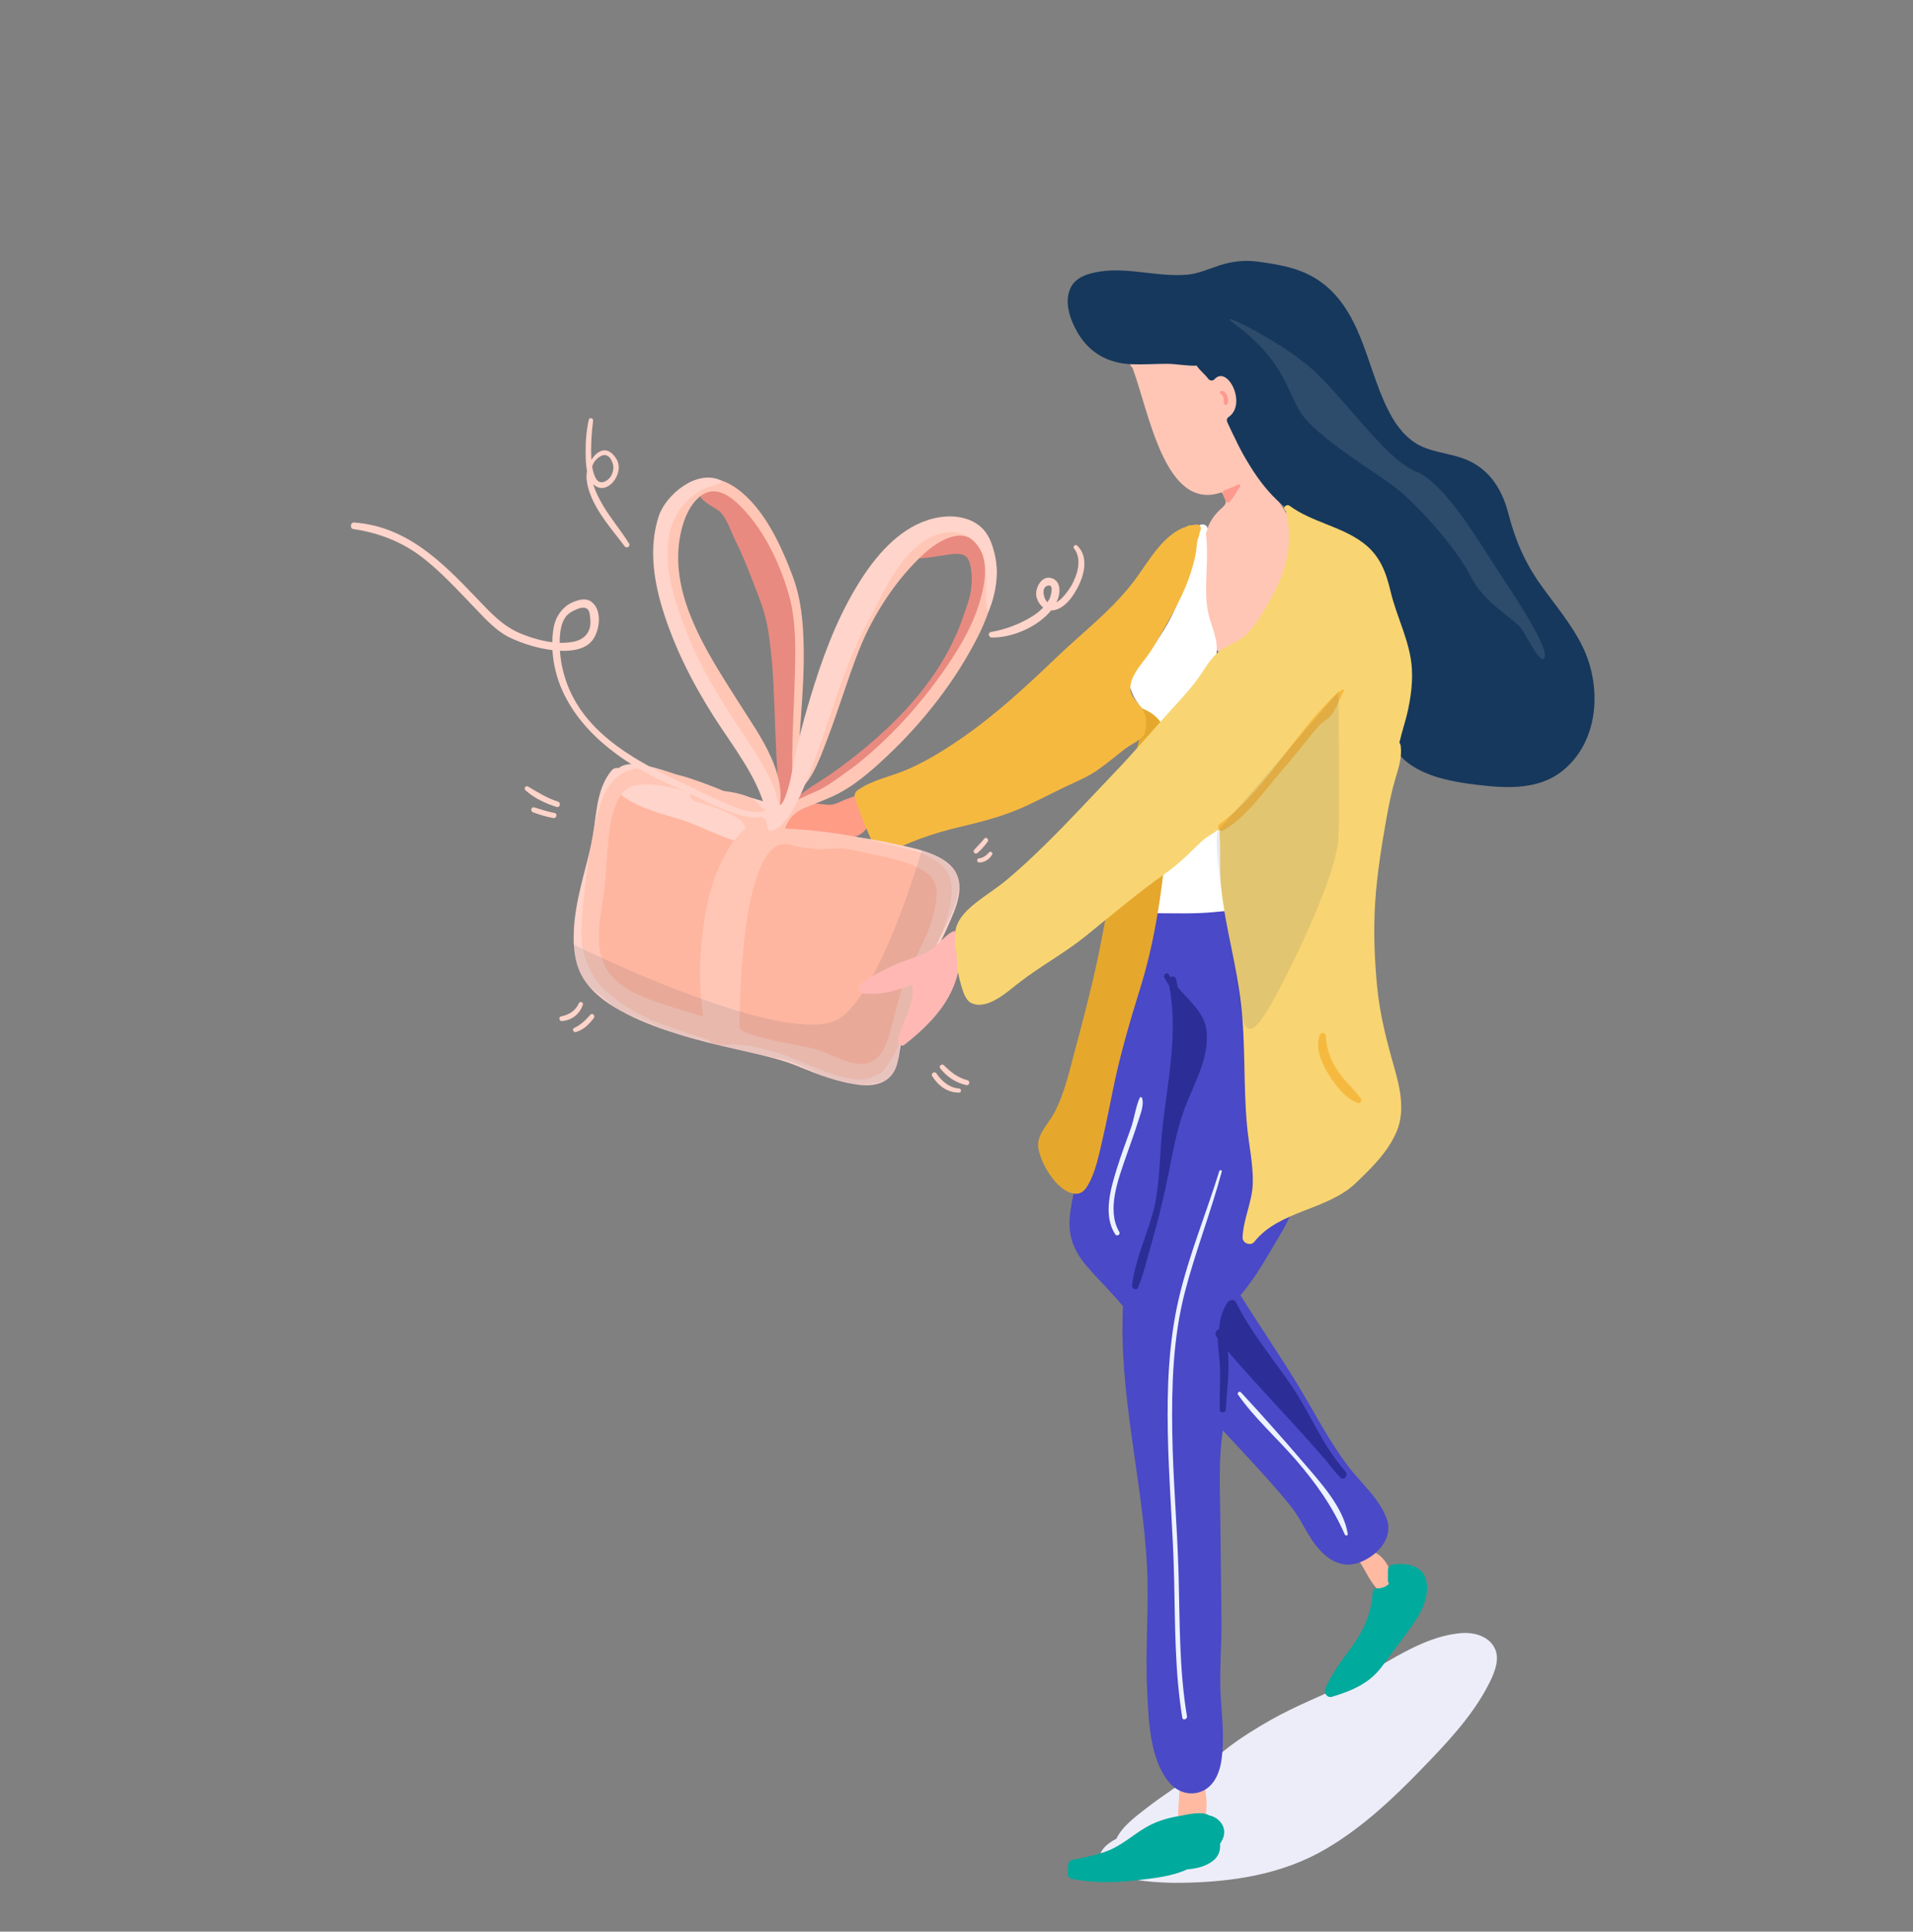 <?xml version="1.0" encoding="utf-8"?>
<!-- Generator: Adobe Illustrator 16.2.1, SVG Export Plug-In . SVG Version: 6.00 Build 0)  -->
<!DOCTYPE svg PUBLIC "-//W3C//DTD SVG 1.1//EN" "http://www.w3.org/Graphics/SVG/1.1/DTD/svg11.dtd">
<svg version="1.1" id="Layer_1" xmlns="http://www.w3.org/2000/svg" xmlns:xlink="http://www.w3.org/1999/xlink" x="0px" y="0px"
	 width="920px" height="928.67px" viewBox="0 0 920 928.67" enable-background="new 0 0 920 928.67" xml:space="preserve">
<rect x="0" y="0" width="920" height="928.67" fill="#808080" stroke="none"/>
<g>
	<path fill="#E98A80" d="M343.023,243.841c1.336,0.867,2.82,1.597,3.855,2.826c3.203,3.799,4.824,9.392,7.056,13.803
		c2.983,5.896,5.414,12.046,7.79,18.206c1.947,5.049,4.035,10.059,5.581,15.25c1.238,4.159,2.054,8.43,2.653,12.722
		c2.108,15.099,2.352,30.831,2.959,45.825c0.256,6.343,0.51,12.689,0.941,19.025c0.107,1.571,0.404,3.324,0.666,5.109
		c-0.006,0.232-0.005,0.464-0.01,0.696c-0.415,0.536-0.84,1.065-1.301,1.573c-1.538,1.694-0.427,3.783,1.217,4.366
		c-0.009,0.868-0.032,1.738-0.036,2.605c-0.015,3.615,4.878,3.625,5.898,0.583c0.866-2.585,0.831-5.496,0.56-8.423
		c6.257-9.726,2.523-21.759,2.287-32.729c-0.24-11.113,3.145-23.884,0.422-34.696c0.434-15.944-4.812-32.969-11.594-47.201
		c-5.723-12.01-16.283-29.169-31.654-29.127c-1.771-0.002-2.749,1.146-2.99,2.479C334.482,239.025,341.667,242.959,343.023,243.841z
		 M381.034,360.88c0.323-7.968,0.669-15.944,0.794-23.91c0.096,1.848,0.165,3.689,0.19,5.528
		C382.1,348.301,382.048,354.721,381.034,360.88z"/>
	<path fill="#E98A80" d="M378.666,388.862c4.988-7.542,13.169-11.363,20.388-16.385c8.479-5.899,16.591-12.304,24.255-19.229
		c13.79-12.459,26.148-26.885,34.438-43.636c2.259-4.564,4.199-9.287,5.813-14.118c1.051-3.141,2.313-6.284,2.988-9.533
		c1.012-4.866,1.215-10.752-0.254-15.538c-1.485-4.844-5.715-4.373-9.832-3.844c-2.117,0.271-14.24,2.493-16.291,1.698
		c-1.661-0.643,5.818-4.435,8.008-6.004c2.661-1.908,6.223-5.941,9.249-6.416c9.167-2.002,16.085,4.111,17.099,14.931
		c1.102,11.777-3.848,24.962-8.727,35.444c-7.238,15.549-18.423,29.355-30.158,41.726c-7.814,8.237-16.355,15.655-25.33,22.604
		c-9.035,6.994-20.299,12.19-27.406,21.284C381.088,394.173,377.035,391.33,378.666,388.862z"/>
	<path fill="#EDEDF9" d="M528.744,895.301c0.508,3.787,3.045,5.823,6.708,6.211c4.925,0.521,9.614,2.217,14.562,2.776
		c5.888,0.665,11.801,0.972,17.727,0.896c24.489-0.31,48.748-3.824,70.161-16.443c17.193-10.131,31.918-23.93,45.736-38.209
		c11.612-11.998,23.932-24.87,31.766-39.766c2.55-4.848,6.049-12.027,3.762-17.618c-2.637-6.45-10.085-8.559-16.571-7.992
		c-20.211,1.769-36.849,15.878-54.601,24.248c-12.437,5.864-25.188,10.854-37.181,17.667c-6.742,3.83-13.377,7.914-19.564,12.598
		c-4.901,3.712-9.392,7.968-14.371,11.562c-8.569,6.183-17.563,11.826-25.89,18.338c-4.817,3.767-11.273,8.431-14.064,14.399
		C532.359,886.341,528.016,889.861,528.744,895.301z"/>
	<path fill="#FFC6B5" d="M542.764,172.494c0.236,0.475,0.471,0.986,0.704,1.516c-0.158,1.029,0.224,2.164,1.122,2.749
		c8.048,21.185,15.535,69.601,42.977,59.91c1.048,1.593,1.98,3.337,1.917,4.832c-0.056,1.303-1.61,2.454-2.491,3.269
		c-2.843,2.629-5.164,5.782-6.33,9.519c-3.418,10.94-1.769,22.601-1.334,33.837c0.283,7.322-0.15,18.34,5.437,24.01
		c5.704,5.788,11.635,0.668,15.457-4.361c5.578-7.342,9.987-15.464,14.399-23.535c4.932-9.023,10.209-18.705,7.273-29.331
		c-3.393-12.28-13.462-21.018-20.551-31.142c-4.17-5.954-8.195-12.406-8.051-19.96c0.072-3.703,0.576-6.296,2.435-9.45
		c1.155-1.961,2.044-3.791,2.289-6.07c0.505-4.693-3.258-9.491-7.288-11.421c-2.975-1.425-5.939-0.365-8.264,1.53
		c-7.67-9.047-26.486-6.393-36.583-6.463c-0.203-0.001-0.392,0.018-0.569,0.053c-0.158-0.271-0.316-0.533-0.477-0.785
		C543.977,169.843,542.076,171.108,542.764,172.494z"/>
	<path fill="#16385C" d="M518.115,159.698c5.57,9.804,14.71,14.966,25.926,15.409c5.609,0.223,11.24-0.166,16.852-0.196
		c5.021-0.024,9.651,1.089,14.601,0.88c1.559,2.374,3.694,3.844,5.528,6.254c0.742,0.974,2.164,1.289,3.062,0.285
		c6.259-6.999,15.803,12,6.77,18.168c-0.916,0.626-1.029,1.607-0.591,2.557c6.6,14.252,14.116,29.103,26.233,39.521
		c5.864,5.043,12.311,8.992,19.781,11.151c9.118,2.636,17.381,4.7,22.674,13.371c4.431,7.259,6.431,15.354,8.723,23.454
		c2.133,7.534,6.094,14.044,8.943,21.267c3.412,8.65,2.343,16.378-0.344,25.094c-2.04,6.617-4.039,13.09-3.91,19.88
		c-1.303,0.631-2.194,2.271-1.212,3.705c8.456,12.328,26.214,15.283,40.024,16.912c13.805,1.627,29.148,2.34,40.601-7.088
		c17.417-14.339,18.718-40.672,9.099-59.908c-5.287-10.57-12.946-19.521-19.782-29.079c-7.772-10.867-12.382-21.642-15.717-34.533
		c-3.287-12.708-10.183-22.809-23.188-26.915c-6.801-2.147-14.608-2.803-20.82-6.49c-5.125-3.041-9.033-7.82-11.979-12.942
		c-11.729-20.392-13.082-47.954-32.417-63.587c-9.397-7.597-20.598-9.581-32.294-11.111c-6.126-0.803-12.271-0.09-18.132,1.804
		c-4.914,1.589-10.074,3.955-15.251,4.456c-13.979,1.354-28.001-3.552-42.022-1.51c-5.393,0.786-12.012,2.535-14.487,8.033
		C511.688,145.422,514.607,153.523,518.115,159.698z"/>
	<path fill="#FFBAA1" d="M653.104,749.657c3.896,5.542,6.066,12.261,11.673,16.445c0.611,0.457,1.551,0.588,2.095-0.088
		c2.801-3.487,3.109-7.873,1.252-11.923c-1.633-3.564-4.977-8.203-9.379-8.071c-0.484,0.013-0.731,0.526-0.549,0.916
		c-1.257,0.193-2.509,0.374-3.797,0.301C653.217,747.171,652.445,748.722,653.104,749.657z"/>
	<path fill="#FFBAA1" d="M566.406,877.863c-0.007,0.785,0.595,1.381,1.303,1.589c14.247,4.204,13.504-12.171,11.459-21.476
		c-0.192-0.878-1.037-1.118-1.748-0.906c-0.045-0.023-0.094-0.037-0.14-0.056c-2.368-1.162-5.562-1.515-8.167-1.532
		c-1.043-0.006-1.731,0.913-1.768,1.877C567.088,864.202,566.475,871.009,566.406,877.863z"/>
	<path fill="#00AA9C" d="M513.66,896.781c0.02-1.095,0.693-2.347,1.867-2.583c5.785-1.16,11.591-2.233,17.117-4.358
		c6.746-2.595,12.126-7.604,18.285-11.227c4.823-2.838,10.126-4.509,15.62-5.423c4.058-0.675,11.591-2.813,15.282-0.236
		c0.165-0.044,0.342-0.06,0.539,0.002c4.789,1.521,7.859,6.252,5.646,11.158c-0.365,0.81-0.792,1.585-1.271,2.329
		c0.31,3.127-0.689,6.193-3.672,8.38c-3.511,2.575-7.798,3.556-12.129,3.896c-7.372,3.426-16.207,4.273-24.137,5.217
		c-10.444,1.242-21.255,1.456-31.586-0.699c-0.959-0.2-1.78-1.148-1.76-2.146C513.492,899.647,513.636,898.225,513.66,896.781z"/>
	<path fill="#00AA9C" d="M640.672,815.729c9.515-2.873,18.151-6.516,24.113-14.765c5.144-7.116,10.645-14.065,15.619-21.285
		c3.641-5.282,7.016-13.002,5.558-19.566c-1.69-7.61-9.255-8.786-15.942-7.982c-1.459,0.175-2.541,1.175-2.548,2.703
		c-0.007,1.619-0.013,3.238-0.013,4.857c0,0.674,0.209,1.201,0.539,1.598c-1.215,1.743-4.025,2.417-6.053,2.38
		c-1.089-0.021-1.772,0.952-1.826,1.937c-0.547,10.035-4.459,18.586-10.345,26.576c-4.643,6.305-9.27,12.307-12.382,19.564
		C636.471,813.895,638.211,816.474,640.672,815.729z"/>
	<path fill="#FF998D" d="M588.146,236.956c-0.031,0.169-0.037,0.347,0.007,0.545c0.257,1.151,0.804,2.171,1.342,3.209
		c0.129,0.921,1.446,1.379,2.071,0.382c0.036-0.057,0.078-0.109,0.115-0.167c0.154-0.144,0.28-0.321,0.357-0.521
		c1.79-1.915,2.664-4.35,4.292-6.355c0.546-0.671-0.192-1.446-0.923-1.11c-0.751,0.345-1.453,0.754-2.185,1.118
		c-0.149,0.003-0.306,0.031-0.466,0.112c-0.521,0.264-1.053,0.486-1.585,0.705c-0.827,0.282-1.657,0.558-2.479,0.859
		C588.104,235.949,587.974,236.515,588.146,236.956z"/>
	<path fill="#FFFFFF" d="M544.335,332.835c1.727,4.407,6.86,11.808,12.395,13.082c6.211,29.821-2.356,61.351-2.76,91.395
		c-0.025,1.895,1.674,3.169,3.421,3.226c10.652,0.339,21.146,0.572,31.699-1.183c1.321-0.221,2.136-1.735,2.131-2.95
		c-0.08-20.035-3.847-39.867-7.391-59.511c-2.884-15.981-1.76-33.077-6.725-48.649c3.994-4.805,8.039-9.932,8.092-16.133
		c0.041-4.701-1.646-8.91-3.044-13.334c-1.568-4.963-2.151-9.903-2.137-15.104c0.025-8.998,1.05-18.064-0.036-27.013
		c0.188-0.562,0.369-1.125,0.568-1.685c1.06-2.974-3.729-4.047-4.773-1.103c-3.553,10.019-4.755,20.589-7.717,30.761
		c-2.992,10.279-8.631,19.589-15.047,28.105c-3.003,3.987-6.27,7.747-9.377,11.649C541.927,326.537,543.464,330.615,544.335,332.835
		z"/>
	<path fill="#4A49C7" d="M514.825,593.688c1.122,5.73,4.098,10.717,7.885,15.102c5.684,6.58,11.898,12.557,17.423,19.277
		c-0.041,0.136-0.072,0.28-0.08,0.438c-1.972,41.489,9.251,82.482,11.531,123.768c1.092,19.777-0.869,39.638,0.085,59.457
		c0.683,14.186,0.972,33.292,10.401,44.95c3.425,4.234,8.842,6.536,14.275,5.07c7.268-1.964,10.268-9.234,11.171-16.113
		c1.225-9.324,0.382-18.712-0.326-28.044c-0.966-12.741,0.385-25.486,0.249-38.26c-0.18-16.911-0.393-33.819-0.583-50.728
		c-0.152-13.557-0.876-27.418,1.26-40.871c5.125,5.555,10.308,11.061,15.411,16.631c5.962,6.509,11.891,13.072,17.4,19.972
		c3.543,4.438,5.94,9.562,8.94,14.354c5.132,8.201,12.998,16.253,23.613,12.589c8.187-2.825,16.813-11.36,13.499-20.871
		c-3.311-9.502-11.76-16.723-17.82-24.469c-9.906-12.663-17.219-27.419-25.586-41.088c-8.715-14.236-18.182-27.989-27.021-42.146
		c7.697-8.89,13.342-19.54,19.377-29.557c12.708-21.09,13.451-47.655,16.75-71.521c1.622-11.732,3.117-23.542,3.531-35.389
		c0.364-10.401,0.443-21.664-3-31.637c-2.918-8.448-8.399-13.909-17.317-15.816c-10.532-2.251-21.483-1.293-32.106-0.276
		c-9.408,0.899-18.297,0.543-27.695,0.531c-8.057-0.013-16.202,2.015-16.676,11.39c-0.018,0.357,0.034,0.668,0.121,0.951
		c-5.518,11.585-6.721,25.325-8.322,37.777c-2.617,20.351-5.996,40.795-10.02,60.906c-1.82,9.094-3.872,18.158-5.58,27.272
		C514.611,582.701,513.763,588.264,514.825,593.688z"/>
	<path fill="#2D2D97" d="M547.354,618.936c2.605-6.43,4.283-13.63,6.2-20.321c1.215-4.242,2.359-8.502,3.452-12.775
		c0.405-1.44,0.78-2.892,1.106-4.357c0.012-0.056,0.022-0.112,0.035-0.167c0.498-2.025,0.986-4.054,1.463-6.084
		c3.531-15.045,5.396-31.075,11.301-45.409c4.467-10.845,10.865-22.742,9.248-34.854c-1.078-8.077-8.284-13.884-13.693-20.224
		c-0.242-1.307-0.504-2.61-0.81-3.909c-0.349-1.479-1.81-1.663-2.822-1.057c-0.237-0.403-0.465-0.808-0.674-1.222
		c-0.753-1.492-2.878-0.107-2.18,1.362c0.633,1.333,1.41,2.611,2.278,3.854c4.691,23.592-1.174,47.72-3.475,71.262
		c-1.266,12.952-0.98,26.738-4.679,39.28c-3.296,11.18-8.175,21.889-9.684,33.535C544.211,619.49,546.633,620.719,547.354,618.936z"
		/>
	<path fill="#2D2D97" d="M585.15,642.805c0.148,0.18-0.15,0.359,0.85,0.54v0.002c0,0-0.396,0.003-0.395,0.003
		c0.111,0.135-0.076,0.27,0.035,0.405c0.185,5.403,1.135,10.808,1.148,16.264c0.017,5.868-0.314,11.731-0.195,17.601
		c0.04,1.925,3.002,1.828,2.965-0.09c0.297-8.547,2.039-18.837,0.876-27.96c15.493,18.128,32.301,35.08,47.798,53.206
		c1.949,2.584,4.021,5.098,6.289,7.506c1.708,1.815,4.139-0.982,2.578-2.807c-10.889-12.092-16.914-28.002-26.043-41.355
		c-9.031-13.208-19.504-25.604-26.645-40.014c-0.875-1.768-3.297-1.23-4.164,0.158c-2.482,3.975-3.653,8.288-3.994,12.8
		C584.721,639.59,583.895,641.27,585.15,642.805z"/>
	<g>
		<path fill="#FF9C86" d="M360.362,403.261c7.46,0.893,14.228-0.891,21.535-2.07c6.8-1.098,12.634,0.667,19.274,1.365
			c4.524,0.475,9.497,0.812,13.371-2.005c5.301-3.855,5.254-13.435,3.365-18.21c2.479-3.36-8.779,1.188-10.27,1.668
			c-3.139,1.012-6.076,3.213-9.525,2.914c-4.279-0.369-9.07-1.446-13.281-0.103c-8.891,2.837-16.006,8.998-24.596,12.415
			C358.518,399.919,358.081,402.988,360.362,403.261z"/>
		<path fill="#FFB8B4" d="M412.965,475.419c-0.021,0.908,0.772,1.963,1.704,2.079c4.839,0.6,9.704,0.256,14.433-0.95
			c2.752-0.703,5.422-1.577,8.035-2.689c0.385-0.164,0.818-0.452,1.245-0.716c2.706,8.502-5.354,18.564-6.452,26.951
			c-0.197,1.512,1.48,3.33,3.002,2.142c8.715-6.814,17.273-14.934,22.26-24.979c3.266-6.577,7.116-18.632,2.221-25.537
			c-3.506-4.946-8.399,2.922-11.473,4.864c-5.378,3.399-12.159,4.742-17.942,7.382c-4.438,2.024-8.882,4.21-12.911,6.978
			C415.309,472.163,413.02,473.047,412.965,475.419z"/>
	</g>
	<path fill="#FF998D" d="M587.488,187.93c1.544,0.234,2.297,1.206,2.796,2.655c0.401,1.166,0.667,3.153-0.407,3.998
		c-0.32,0.253-0.781,0.065-0.986-0.228c-0.551-0.779-0.221-2.025-0.427-2.94c-0.197-0.877-0.854-1.812-1.576-2.347
		C586.301,188.637,586.899,187.841,587.488,187.93z"/>
	<path fill="#E5A82D" d="M499.422,552.334c1.049,5.375,3.87,10.473,7.212,14.752c3.567,4.565,11.45,10.57,15.876,3.803
		c4.362-6.672,5.965-15.73,7.76-23.356c1.89-8.032,3.449-16.12,5.098-24.203c3.376-16.553,8.115-32.537,13.116-48.653
		c8.668-27.93,11.827-57.912,14.003-86.988c0.656-8.771,1.086-17.774,0.021-26.528c-0.521-4.27-1.047-9.16-3.496-12.831
		c-2.213-3.322-4.983-5.714-8.652-7.263c-0.271-0.115-1.804-0.943-2.083-0.657c-0.301,0.309,0.845,1.39,1.047,1.58
		c1.097,1.028,1.208,2.521,0.397,3.73c-0.223,0.334-0.396,0.705-0.483,1.119c-0.374,1.794-0.537,3.456-0.412,5.117
		c-10.595,39.312-13.905,79.966-23.286,119.541c-2.562,10.811-5.355,21.563-8.252,32.29c-2.809,10.397-5.242,21.776-10.334,31.356
		C504.1,540.508,498.141,545.766,499.422,552.334z"/>
	<path fill="#F8D572" d="M459.537,457.959c0.526,5.144,1.133,10.496,2.635,15.462c0.824,2.72,1.962,7.257,4.771,8.699
		c7.497,3.847,17.223-5.036,22.574-9.244c10.483-8.241,22.291-14.475,32.705-22.915c12.783-10.358,25.196-20.887,38.678-30.364
		c6.151-4.325,11.256-9.635,16.672-14.804c2.56-2.443,5.571-3.919,8.466-5.89c0.16-0.108,0.312-0.232,0.466-0.351
		c0.011,1.594,0.116,3.15,0.162,4.501c0.288,8.655-0.229,17.141,0.817,25.796c2.173,17.985,7.219,35.486,9.319,53.468
		c2.273,19.472,1.108,39.214,2.912,58.76c0.835,9.05,2.957,18.36,2.795,27.456c-0.162,9.103-4.572,17.299-4.927,26.377
		c-0.108,2.786,3.9,4.298,5.642,2.104c12.081-15.22,35.093-15.031,48.967-28.396c7.574-7.298,15.336-14.795,19.488-24.653
		c4.157-9.871,1.674-20.838-1.152-30.725c-3.762-13.159-7.035-25.846-8.312-39.534c-1.235-13.254-1.724-26.593-0.869-39.89
		c0.874-13.607,3.082-27.149,5.461-40.566c1.157-6.531,2.485-13.051,4.407-19.406c1.52-5.018,3.068-9.868,2.426-15.16
		c-0.078-0.646-0.299-1.221-0.637-1.691c1.205-5.303,3.04-10.504,4.162-15.801c1.364-6.438,2.212-12.977,1.842-19.568
		c-0.725-12.94-7.221-24.574-10.187-37.055c-2.28-9.598-5.137-17.463-13.283-23.594c-10.685-8.04-24.556-9.881-35.298-17.777
		c-1.583-1.163-3.668,0.943-2.117,2.303c0.137,0.119,0.279,0.229,0.416,0.346c-0.046,0.246-0.044,0.515,0.029,0.809
		c3.515,14.006-0.078,28.133-7.019,40.506c-3.377,6.018-7.147,12.669-11.976,17.649c-3.43,3.538-7.711,4.645-11.73,7.236
		c-4.479,2.89-7.254,7.535-10.153,11.89c-3.96,5.945-8.941,11.297-13.747,16.565c-9.239,10.125-18.115,20.664-27.582,30.567
		c-11.154,11.667-22.131,23.614-33.64,34.929c-5.936,5.836-12.026,11.522-18.402,16.876c-4.862,4.082-10.302,7.391-15.259,11.35
		c-3.938,3.146-8.362,7.371-9.443,12.543C458.852,450.432,459.16,454.258,459.537,457.959z"/>
	<path fill="#F6B940" d="M586.568,396.114c9.387-6.874,17.181-15.603,24.409-24.652c7.31-9.15,14.115-18.704,21.821-27.534
		c2.156-2.473,4.391-4.873,6.713-7.189c1.808-1.803,4.578-5.027,7.044-5.288c-1.768,3.632-3.265,7.392-5.329,10.882
		c-0.102,0.105-0.166,0.219-0.201,0.334c-0.157,0.261-0.318,0.519-0.479,0.774c-0.256,0.293-0.511,0.586-0.768,0.877
		c-1.557,1.761-3.8,2.638-5.374,4.449c-2.071,2.382-4.076,4.823-6.065,7.275c-3.932,4.846-7.798,9.749-11.904,14.45
		c-8.58,9.824-16.525,21.909-27.968,28.659C586.459,400.338,584.723,397.466,586.568,396.114z"/>
	<path fill="#F6B940" d="M634.619,497.683c0.551-1.552,2.907-1.53,2.987,0.296c0.292,6.656,2.459,11.958,6.174,17.467
		c3.14,4.655,7.578,8.23,10.739,12.802c0.64,0.924-0.329,2.436-1.46,2.047c-6.095-2.09-10.733-8.473-14.069-13.685
		C635.662,511.413,632.424,503.876,634.619,497.683z"/>
	<path fill="#F6B940" d="M411.135,383.399c2.59,8.788,6.502,17.134,10.1,25.541c0.814,1.901,2.648,2.713,4.541,1.715
		c11.089-5.845,23.069-10.104,35.27-12.958c11.474-2.684,22.318-5.489,33.048-10.523c5.785-2.714,11.468-5.632,17.212-8.432
		c5.407-2.636,11.111-4.822,16.096-8.236c4.837-3.312,9.271-7.121,13.908-10.695c2.233-1.723,8.738-4.602,9.295-7.535
		c0.68-3.574,1.107-7.462-0.825-10.759c-1.869-3.19-6.259-6.588-6.206-10.562c0.074-5.653,4.486-10.635,7.718-14.913
		c2.833-3.753,5.086-7.773,7.415-11.85c5.445-9.534,11.047-19.203,14.238-29.777c0.866-2.867,1.682-5.771,2.189-8.729
		c0.413-2.405,0.313-5.316,1.308-7.556c0.253-0.568,0.355-1.104,0.358-1.607c0.246-0.67,0.473-1.323,0.686-2.034
		c0.346-1.146-0.731-2.391-1.896-2.312c-0.918,0.062-1.809,0.188-2.677,0.361c-0.847-0.113-1.612,0.125-2.218,0.578
		c-10.84,3.501-17.627,15.587-23.908,24.311c-10.861,15.088-25.791,26.249-39.105,39.007c-14.46,13.854-29.395,27.646-45.965,38.965
		c-8.236,5.624-16.839,10.938-26.049,14.831c-7.721,3.264-16.304,4.742-23.213,9.682
		C411.327,380.716,410.729,382.022,411.135,383.399z"/>
	<path fill="#ECF2FF" d="M596.767,669.351c10.442,11.259,20.72,22.882,30.718,34.543c7.935,9.252,18.712,21.051,20.686,33.569
		c0.143,0.904-1.146,0.928-1.452,0.232c-5.999-13.643-13.976-24.843-23.751-36.112c-8.984-10.356-19.703-19.839-27.582-31.085
		C594.803,669.666,596.07,668.6,596.767,669.351z"/>
	<path fill="#ECF2FF" d="M566.906,624.288c4.875-20.896,13.148-40.816,19.485-61.271c0.228-0.735,1.377-0.487,1.174,0.27
		c-5.233,19.484-12.645,38.299-17.72,57.831c-5.721,22.024-6.419,44.901-6.081,67.543c0.332,22.272,2.349,44.465,2.991,66.721
		c0.673,23.289,0.245,46.683,4.074,69.745c0.244,1.47-2.004,2.158-2.246,0.669c-3.566-21.904-3.437-44.099-3.906-66.223
		c-0.5-23.635-2.624-47.205-3.056-70.848C561.229,667.153,561.99,645.366,566.906,624.288z"/>
	<path fill="#ECF2FF" d="M537.355,561.075c1.974-6.326,4.332-12.528,6.54-18.775c1.641-4.643,2.226-10.087,4.218-14.517
		c0.229-0.51,0.982-0.381,1.134,0.11c1.083,3.501-0.974,8.224-1.999,11.539c-1.771,5.724-3.912,11.331-5.85,16.999
		c-3.593,10.509-9.33,25.303-3.124,35.811c0.735,1.245-1.1,2.389-1.902,1.188C530.163,584.136,534.344,570.729,537.355,561.075z"/>
	<path fill="#FFB6A0" d="M283.261,464.601c4.881,10.846,14.66,17.765,25.633,21.528c13.348,4.582,27.132,8.527,40.67,12.514
		c13.774,4.054,27.493,8.095,40.983,13.023c9.041,3.303,20.424,7.93,30.207,5.371c10.795-2.822,11.688-14.05,13.02-23.467
		c0.985-6.969,2.633-13.961,4.962-20.605c1.815-5.18,4.575-9.78,7.133-14.509c0.947-0.146,1.88-0.676,2.552-1.66
		c3.982-5.842,6.159-13.582,7.799-20.382c1.359-5.643,2.254-11.674-1.168-16.776c-3.137-4.677-9.492-6.124-14.672-6.973
		c-7.508-1.228-14.672-3.302-22.109-4.83c-9.813-2.019-19.771-2.915-29.785-2.95c-10.453-0.035-20.861,0.337-31.221-1.429
		c-21.222-3.616-38.357-16.373-57.808-24.746c-1.181-2.114-4.916-1.583-4.977,1.37c0,0.016-0.002,0.031-0.002,0.045
		c-0.712,1.111-0.891,2.502-0.218,3.598c-0.219,2.421-0.582,4.822-1.073,7.222C288.372,414.488,272.431,440.536,283.261,464.601z"/>
	<path fill="#FFD4CA" d="M283.255,474.131c5.68,6.63,13.486,11.285,21.329,14.923c18.087,8.39,37.722,12.749,57.072,17.128
		c7.609,1.723,14.912,3.498,22.149,6.446c9.481,3.864,19.27,7.877,29.533,8.944c7.953,0.829,15.349-1.18,17.953-9.525
		c1.714-5.494,1.894-11.295,3.485-16.804c2.033-7.036,4.246-14.033,4.826-21.368c0.131-1.65-2.407-1.777-2.787-0.277
		c-2.492,9.852-5.924,19.398-7.872,29.373c-0.964,4.932-1.8,12.318-7.682,13.682c-4.596,1.064-9.442-0.023-13.872-1.355
		c-9.668-2.906-18.692-7.398-28.186-10.766c-7.254-2.573-15.053-3.855-22.539-5.583c-9.855-2.275-19.711-4.647-29.364-7.688
		c-14.949-4.709-39.363-12.424-43.997-29.849c-3.839-14.442,1.729-30.697,5.503-44.577c2.059-7.574,3.873-15.161,4.89-22.953
		c0.606-4.643,1.04-9.671,2.891-14.038c5.925,7.905,25.219,12.36,31.22,14.303c12.081,3.909,24.546,12.019,37.594,11.928
		c8.769-0.061,17.544-0.996,26.307-0.354c8.419,0.615,16.851,1.314,25.193,2.632c7.536,1.19,14.87,2.947,22.246,4.866
		c5.231,1.362,11.94,2.792,15.695,7.044c4.715,5.339,1.137,13.978-0.97,19.754c-1.849,5.07-14.949,21.794-15.591,27.197
		c-0.221,1.859,0.702,14.745,1.093,12.823c0.562-2.758,14.049-29.165,15.15-31.749c3.682-8.644,10.611-20.944,4.469-29.972
		c-5.633-8.278-20.266-10.708-29.266-12.684c-15.669-3.438-32.371-5.562-48.431-5.215c-6.442,0.14-12.952,0.718-19.315-0.141
		c4.093-3.477,8.875-5.662,12.063-10.197c0.888-1.266-0.228-3.027-1.538-3.349c-5.875-1.444-11.531-3.479-17.46-4.813
		c-4.272-0.961-8.68-1.675-12.837-3.077c-9.22-3.114-18.081-7.301-27.519-9.778c-4.543-1.192-12.93-3.338-17.244,0.258
		c-1.09-0.303-2.304-0.062-3.279,1.084c-8.137,9.553-7.199,24.036-9.848,35.695c-3.102,13.654-7.746,27.29-8.351,41.38
		C275.546,457.399,276.64,466.413,283.255,474.131z"/>
	<path fill="#FFC6B5" d="M281.109,459.699c0.837,2.718,1.952,5.236,3.287,7.582c0.211,0.426,0.431,0.85,0.665,1.268
		c2.303,4.091,5.398,7.431,9.002,10.228c9.34,7.998,21.76,13.011,33.164,16.769c4.397,1.449,8.855,2.973,13.351,4.187
		c0.059,0.104,0.113,0.215,0.176,0.314c1.781,2.852,8.741,2.444,12.128,1.985c2.714,0.312,5.435,0.554,8.161,0.814
		c5.905,1.466,11.924,2.718,17.597,4.922c10.399,4.041,20.911,9.641,32.096,11.077c21.266,2.729,24.034-27.7,28.942-41.696
		c4.477-12.766,12.807-23.9,16.176-37.203c4.197-16.583,1.367-22.06-8.51-27.73c-4.417-2.536-9.418-3.793-14.357-4.872
		c-6.199-1.353-12.312-3.148-18.517-4.443c-12.204-2.547-24.522-4.033-36.94-4.542c1.58-4.553,4.348-7.795,9.137-9.804
		c4.438-1.862,8.912-3.562,13.317-5.499c9.983-4.389,18.971-12.327,26.834-19.752c17.48-16.508,32.833-36.139,43.669-57.66
		c6.569-13.051,15.857-39.653,0.289-50.103c-17.476-11.729-35.364,11.207-44.297,23.662c-4.807,6.702-9.926,13.646-13.559,21.08
		c-4.389,8.98-7.559,18.542-10.729,28.002c-3.608,10.769-6.852,21.681-11.148,32.207c-2.051,5.021-4.341,10.468-7.418,15.225
		c0.15-21.364,3.256-42.628,2.891-63.999c-0.206-12.064-1.102-23.535-5.357-34.851c-5.5-14.622-13.654-32.467-26.703-41.915
		c-4.732-3.426-10.918-6.147-16.756-3.758c-7.963,3.258-12.427,11.278-15.509,18.895c-9.315,23.009,2.537,49.579,13.729,69.657
		c5.91,10.603,12.677,20.599,19.161,30.841c8.008,12.647,18.759,26.061,13.18,41.76c-1.173,3.299,4.131,4.484,5.29,1.222
		c7.064-19.88-8.046-39.608-18.16-55.637c-13.156-20.845-29.776-45.386-29.241-71.098c0.193-9.277,3.04-23.105,11.399-28.823
		c5.805-3.97,12.009-0.686,16.668,3.557c12.346,11.24,20.615,28.502,25.166,44.359c3.523,12.281,3.221,25.754,2.897,38.406
		c-0.445,17.382-1.847,34.715-1.056,52.108c0.033,0.742,0.584,1.101,1.147,1.112c-1.051,1.448-2.175,2.826-3.423,4.064
		c-0.54,0.535,0.08,1.637,0.822,1.316c9.978-4.303,14.445-18.119,18.023-27.402c5.426-14.074,9.66-28.589,15.185-42.62
		c6.736-17.114,18.116-34.704,31.79-47.064c6.36-5.749,18.652-13.441,25.502-3.611c5.843,8.388,3.073,20.582,0.117,29.571
		c-3.669,11.149-9.99,21.368-16.693,30.932c-8.535,12.176-18.283,23.67-29.107,33.877c-5.395,5.088-10.996,9.985-17.061,14.268
		c-4.834,3.412-9.903,7.408-15.362,9.738c-9.235,3.944-17.468,7.17-19.718,17.581c-0.646-0.013-1.292-0.022-1.938-0.03
		c-0.771-1.262-1.554-2.518-2.286-3.807c-0.328-0.576-0.877-0.959-1.49-1.151c0.131-0.348,0.209-0.71,0.21-1.073
		c0-0.307-0.024-0.597-0.051-0.887c0.046,0.012,0.091,0.026,0.136,0.04c1.568,0.419,2.082-1.961,0.561-2.432
		c-0.503-0.156-0.996-0.337-1.494-0.504c-2.556-5.241-10.533-7.168-18.074-8.089c-2.684-1.133-5.389-2.199-8.083-3.213
		c-4.981-1.875-10.21-3.682-15.535-4.96c-6.398-2.104-13.359-3.786-19.605-2.389c-9.839,2.201-14.573,10.622-17.008,20.28
		c-1.303,4.458-2.197,9.067-3.039,13.455c-1.957,10.201-3.327,20.521-4.238,30.865C279.784,442.562,278.627,451.645,281.109,459.699
		z M358.52,398.078c-14.232,13.236-19.158,35.342-21.02,53.814c-1.143,11.334-1.168,22.957,0.375,34.257
		c0.109,0.799,0.201,1.688,0.296,2.624c-5.144-1.56-10.276-3.158-15.409-4.783c-8.831-2.797-18.738-5.846-25.88-12.041
		c-14.577-12.647-7.129-32.361-5.799-48.739c0.812-9.999,1.11-20.05,2.987-29.923c0.212-0.731,0.415-1.466,0.642-2.191
		c2.201-7.023,4.775-13.314,13.024-13.835c8.206-0.519,16.507,1.305,24.375,3.856c-0.592,1.525-0.041,3.453,2.111,4.087
		c5.061,1.489,10.111,3.034,14.914,5.243C352.73,392.103,357.348,393.971,358.52,398.078z M392.297,504.33
		c-3.752-1.1-36.813-6.148-36.738-10.494c0.261-14.978,0.867-29.982,2.721-44.845c0.283-2.274,0.584-4.545,0.918-6.812
		c1.199-8.123,2.932-16.203,5.945-23.863c2.072-5.268,5.896-12.609,12.52-12.618c2.145-0.003,4.145,1.071,6.24,1.405
		c3,0.479,6.021,0.875,9.052,1.092c3.556,0.256,7.073-0.233,10.624-0.318c2.574-0.061,5.106,0.42,7.607,0.981
		c2.479,0.557,4.961,1.094,7.443,1.636c8.611,1.877,17.486,3.342,25.128,7.942c1.987,1.197,3.878,2.677,5.099,4.682
		c1.962,3.22,1.736,7.155,1.194,10.74c-0.628,4.147-1.728,8.247-3.159,12.188c-2.811,7.737-7.145,14.794-10.493,22.293
		c-3.336,7.474-4.909,15.283-7.106,23.121c-1.5,5.354-2.751,11.638-6.434,16c-1.336,1.583-2.826,2.627-4.424,3.254
		C410.408,513.861,399.687,506.497,392.297,504.33z"/>
	<path fill="#FFD4CA" d="M169.945,254.366c12.218,1.767,23.64,6.194,33.415,13.819c8.795,6.858,16.311,15.07,24.035,23.074
		c5.683,5.888,11.153,12.327,18.749,15.732c6.202,2.782,12.786,4.739,19.54,5.56c0.385,6.805,2.1,13.641,4.837,19.637
		c10.116,22.158,32.361,36.779,54.063,46.096c8.544,3.667,16.643,8.316,25.392,11.521c5.251,1.924,10.756,3.899,16.409,2.956
		c3.606-0.602,1.362,7.666,4.878,6.625c6.02-1.781,11.208-11.753,13.566-16.894c3.604-7.854,6.617-15.933,9.446-24.096
		c6.886-19.874,12.8-40.33,22.86-58.91c7.629-14.091,15.183-33.373,30.209-41.055c7.403-3.785,16.456-3.877,22.147,2.97
		c1.344,1.616,2.404,3.367,3.226,5.208c1.966,6.061,1.713,12.917,1.49,19.194c-0.101,2.837,0.24,10.421,1.328,7.839
		c3.642-8.634,4.504-17.848,3.38-23.127c-0.528-4.744-1.666-9.355-3.979-13.251c-4.601-7.749-14.145-9.881-22.55-8.679
		c-15.896,2.271-27.956,14.646-36.555,27.354c-10.908,16.122-18.36,34.703-24.201,53.197c-1.123,3.554-2.207,7.12-3.248,10.698
		c-1.051,3.613-2.059,7.236-3.006,10.879c-1.7,6.542-3.2,13.141-4.394,19.795c-0.594,3.311-1.294,6.598-2.363,9.79
		c-0.783,2.34-1.55,5.199-3.438,6.911c-1.569-2.207-1.828-5.828-2.861-8.367c-4.301-10.573-10.957-19.951-17.219-29.418
		c-9.403-14.218-18.358-28.997-24.657-44.891c-5.511-13.9-11.161-30.408-8.867-45.592c1.164-7.709,4.753-17.29,16.379-23.635
		c2.508-1.368,11.291-3.162,8.744-4.354c-11.811-5.524-26.585,7.099-29.89,17.166c-4.728,14.398-2.654,29.913,1.66,44.179
		c5.586,18.462,14.432,35.898,24.765,52.139c9.015,14.168,20.814,28.591,25.006,45.194c-5.738,2.524-14.767-1.455-19.68-3.523
		c-6.348-2.674-12.388-5.944-18.624-8.849c-22.238-10.36-47.506-23.382-56.946-47.796c-2.054-5.315-3.354-10.903-3.706-16.597
		c5.62,0.251,12.365-0.586,15.765-5.226c3.603-4.917,4.772-15.375-1.413-18.814c-3.135-1.742-8.689,0.473-11.199,2.448
		c-3.34,2.631-5.426,6.235-6.17,10.446c-0.406,2.299-0.615,4.659-0.659,7.044c-5.276-0.631-10.548-2.254-15.19-4.166
		c-8.883-3.659-14.861-10.416-21.421-17.274c-16.604-17.361-33.444-34.262-58.741-36.121
		C168.444,251.07,168.153,254.106,169.945,254.366z M269.167,309.035c-0.002-5.172,0.667-11.859,5.237-14.617
		c2.534-1.529,8.205-4.428,9.112,0.387c0.454,2.404,0.73,5.197-0.05,7.577c-1.164,3.55-4.204,5.483-7.763,6.165
		C273.581,308.955,271.386,309.099,269.167,309.035z"/>
	<path fill="#FFD4CA" d="M476.914,306.508c9.605,0.178,22.037-4.956,28.572-13.03c4.062-0.022,7.551-3.129,9.83-6.239
		c4.776-6.516,9.715-18.189,2.736-24.938c-0.822-0.795-2.307,0.381-1.575,1.307c3.997,5.062,1.757,12.58-1.083,17.672
		c-1.005,1.802-4.221,6.618-7.404,8.394c0.172-0.335,0.334-0.672,0.486-1.015c1.648-3.725,1.775-9.542-2.968-10.778
		c-4.438-1.155-7.226,4.117-7.206,7.672c0.014,2.306,1.4,4.927,3.398,6.505c-1.648,1.756-3.58,3.251-5.655,4.508
		c-5.989,3.627-12.657,6.102-19.558,7.303C474.915,304.142,475.462,306.481,476.914,306.508z M504.717,287.917
		c-0.297,0.554-0.628,1.082-0.975,1.597c-0.28-0.258-0.549-0.577-0.801-0.974c-1.221-1.912-2.166-6.443,1.219-7.04
		C507.134,280.974,505.139,287.134,504.717,287.917z"/>
	<path fill="#FFD4CA" d="M281.649,217.675c0.043,2.604,0.053,5.883,0.664,8.883c-0.248,1.274-0.336,2.556-0.216,3.762
		c1.198,12.077,11.349,23.04,18.306,32.323c0.95,1.269,2.969,0.066,2.115-1.322c-3.83-6.238-8.653-11.805-12.396-18.11
		c-1.555-2.618-3.675-6.502-4.853-10.476c6.343,6.376,15.335-5.012,11.293-11.883c-4.091-6.95-9.2-4.562-12.138,0.25
		c-0.021-0.337-0.043-0.674-0.057-1.009c-0.268-5.951,0.119-11.877,0.864-17.781c0.169-1.341-1.782-1.856-2.087-0.48
		C282.014,206.947,281.56,212.441,281.649,217.675z M286.491,229.855c-0.889-1.709-1.4-3.586-1.711-5.498
		c0.57-1.989,1.806-3.729,3.99-5c4.449-2.588,6.75,3.986,6.114,6.594c-0.199,1.128-0.593,2.177-1.184,3.146
		C291.949,231.654,288.327,233.388,286.491,229.855z"/>
	<path fill="#FFD4CA" d="M253.935,378.133c4.697,2.77,9.106,5.584,14.361,7.236c1.617,0.51,1.036,3.089-0.597,2.579
		c-5.412-1.691-10.79-4.199-15.017-8.038C251.774,379.084,252.851,377.492,253.935,378.133z"/>
	<path fill="#FFD4CA" d="M256.938,388.167c3.216,0.994,6.402,2.063,9.723,2.661c1.604,0.289,1.028,2.738-0.566,2.457
		c-3.325-0.588-6.531-1.602-9.707-2.736C254.938,390.029,255.409,387.694,256.938,388.167z"/>
	<path fill="#FFD4CA" d="M468.52,408.594c1.572-1.847,3.344-3.493,4.839-5.414c0.887-1.138,2.469,0.373,1.632,1.501
		c-1.438,1.941-3.033,3.81-4.875,5.38C469.074,410.947,467.593,409.684,468.52,408.594z"/>
	<path fill="#FFD4CA" d="M470.906,412.626c1.95-0.154,3.5-1.437,4.742-2.85c0.699-0.796,2.018,0.139,1.51,1.062
		c-1.212,2.204-3.644,3.83-6.191,3.826C469.648,414.663,469.596,412.73,470.906,412.626z"/>
	<path fill="#FFD4CA" d="M453.91,512.103c3.272,3.315,6.774,6.058,11.358,7.244c1.493,0.386,0.972,2.671-0.538,2.331
		c-5.152-1.154-9.357-3.958-12.588-8.108C451.334,512.532,453.002,511.184,453.91,512.103z"/>
	<path fill="#FFD4CA" d="M450.373,516.094c2.517,3.725,6.174,6.84,10.818,7.216c1.23,0.098,1.355,1.938,0.059,1.963
		c-5.591,0.099-10.057-3.312-12.929-7.897C447.49,516.049,449.502,514.805,450.373,516.094z"/>
	<path fill="#FFD4CA" d="M276.065,494.237c3.129-1.42,5.598-3.774,7.811-6.354c0.987-1.15,2.598,0.402,1.707,1.568
		c-2.259,2.952-4.958,5.714-8.645,6.718C275.82,496.475,274.931,494.752,276.065,494.237z"/>
	<path fill="#FFD4CA" d="M269.829,488.648c3.966-0.824,6.861-2.625,8.6-6.391c0.481-1.044,2.268-0.399,1.896,0.703
		c-1.567,4.647-5.217,7.559-10.135,7.933C268.907,490.991,268.548,488.915,269.829,488.648z"/>
	<path opacity="0.1" fill="#16385C" d="M275.539,453.945c0,0,0.735,14.395,9.011,21.231c8.275,6.834,12.524,10.754,16.787,12.303
		c4.262,1.548,17.633,7.271,21.652,8.727c4.019,1.458,16.972,4.335,19.312,5.235c2.338,0.9,21.229,5.217,32.743,7.557
		s24.828,12.593,37.601,12.414c12.773-0.18,17.092-1.799,20.15-14.394c3.059-12.594,1.482-21.005,21.77-61.349
		c0,0,9.793-16.772,5.615-25.208c-4.176-8.436-16.949-11.493-16.949-11.493s-21.162,73.733-42.029,81.928
		C372.595,502.131,275.539,453.945,275.539,453.945z"/>
	<path opacity="0.1" fill="#16385C" d="M643.672,332.579c0,0-53.483,62.174-57.634,66.324s6.647,60.053,9.198,77.463
		s3.71,30.225,19.149,0.812c15.438-29.411,28.589-60.268,29.286-74.403C644.369,388.639,643.672,339.846,643.672,332.579z"/>
	<path opacity="0.1" fill="#FFFFFF" d="M593.684,155.721c-11.344-8.322,21.834,8.028,37.088,21.521
		c15.253,13.494,35.934,43.857,49.998,49.338c14.064,5.479,30.666,34.184,38.801,46.554s24.411,36.515,23.395,42.417
		c-1.018,5.904-8.475-8.995-11.186-13.212c-2.711-4.218-18.304-12.506-24.404-25.087c-6.102-12.583-26.517-36.194-39.019-44.911
		c-12.503-8.715-35.868-23.313-42.658-33.725S617.607,173.277,593.684,155.721z"/>
	<path fill="#FFB8B4" d="M412.965,475.419c-0.021,0.908,0.772,1.963,1.704,2.079c4.839,0.6,9.704,0.256,14.433-0.95
		c2.752-0.703,5.422-1.577,8.035-2.689c0.385-0.164,0.818-0.452,1.245-0.716c2.706,8.502-5.354,18.564-6.452,26.951
		c-0.197,1.512,1.48,3.33,3.002,2.142c8.715-6.814,17.273-14.934,22.26-24.979c3.266-6.577,4.202-13.554,2.221-21.782
		c-0.877-3.644,0.731-7.945-0.268-7.872c-3,0.215-8.9,7.523-11.205,8.981c-5.378,3.399-12.159,4.742-17.942,7.382
		c-4.438,2.024-8.882,4.21-12.911,6.978C415.309,472.163,413.02,473.047,412.965,475.419z"/>
</g>
</svg>
